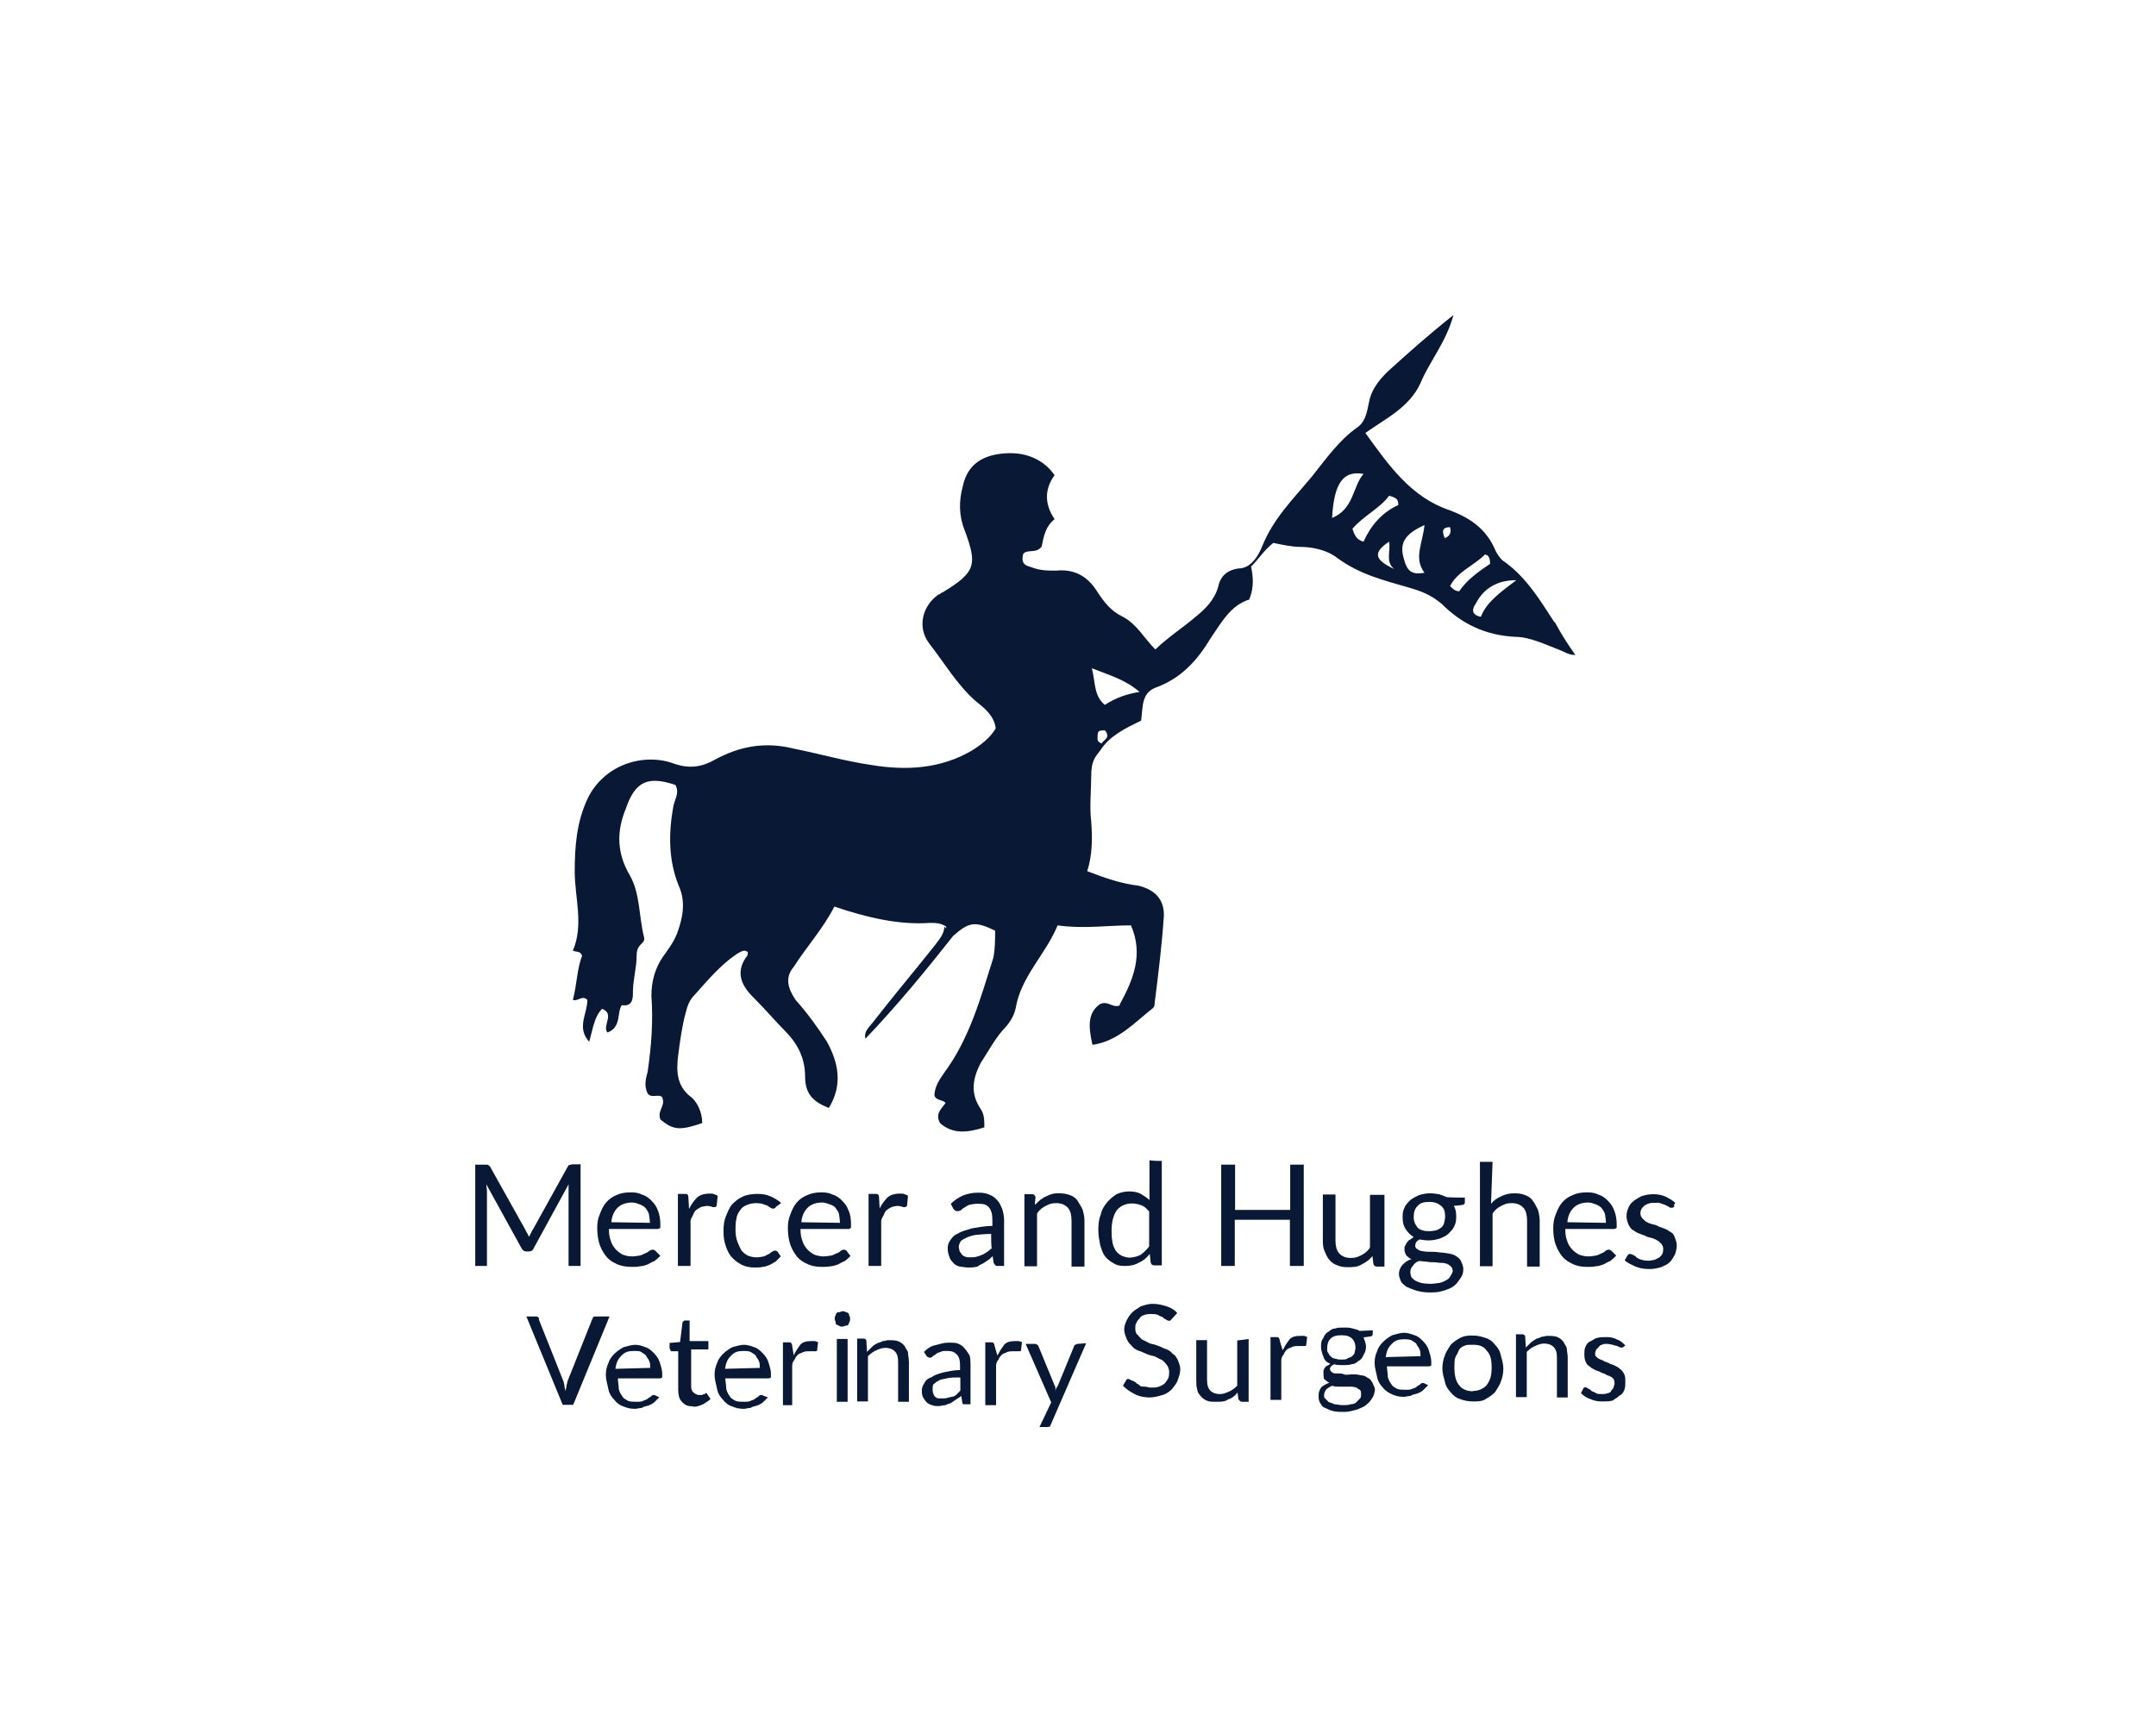 <?xml version="1.0" encoding="UTF-8"?>
<svg id="Layer_1" xmlns="http://www.w3.org/2000/svg" version="1.1" viewBox="0 0 700 557">
  <!-- Generator: Adobe Illustrator 29.5.0, SVG Export Plug-In . SVG Version: 2.1.0 Build 137)  -->
  <defs>
    <style>
      .st0 {
        fill: #091935;
      }
    </style>
  </defs>
  <path class="st0" d="M504.7,202.1c-4.7-7.2-8.9-14.3-16.1-19.6-1.2-.6-2.4-2.4-3-3.6-3-7.2-8.3-10.7-14.9-13.2-12.5-4.2-19.6-14.3-27.4-25.1,6.6-4.7,14.3-8.3,17.9-16.2,3-7.2,8.3-13.2,10.7-22.1-8.3,6.6-14.9,12.5-21.5,18.5-3,3-5.3,6-6,10.2-.6,3-1.2,6-3.6,7.7-6,4.2-10.2,10.2-14.9,16.1-6,7.2-12.5,13.6-16.1,22.6-1.2,3-3.6,7.2-7.7,7.2-4.2.6-6,3-6.6,6-1.2,4.2-4.2,7.2-7.2,9.6-4.2,3.6-8.9,6.6-13.2,10.7-3.6-3.6-6-8.3-10.7-10.7-3.6-1.7-6-4.7-8.3-8.3-3-4.7-7.2-7.2-13.2-6.6-3,0-5.3,0-8.3-1.2-2.4-.6-3-1.7-2.4-4.2,1.3-1.7,4.2,0,6-2.4.6-3,1.2-6.6,4.2-8.9-3.6-5.3-3-10.2,0-14.3-4.2-6-11.3-8.3-19.6-6.6-5.3,1.2-8.9,4.2-10.2,10.2-1.3,4.7-1.3,9.6.6,14.3,4.2,11.3,3.6,13.6-7.2,20.2-.6,0-.6.6-1.2.6-5.3,3.6-7.2,10.7-3,16.1,4.7,6,8.9,13.2,14.9,18.5,3,2.4,6,4.7,6.6,8.9-1.7,3-4.7,5.3-7.7,7.2-10.2,6-21.5,6.6-32.8,4.7-8.3-1.2-16.6-3.6-25.1-5.3-9.6-2.4-17.9-.6-25.6,3.6-4.2,2.4-8.3,3-13.2,1.3-9.6-3.6-22.6,0-28.1,11.3-3.6,7.7-4.2,15.5-4.2,23.8s3,17.2-.6,25.6c1.3.6,2.4,0,3,1.7-1.7,4.2-1.7,9.6-3,14.3,1.7.6,3-1.7,4.7,0,0,4.7-3.6,8.9.6,13.6,1.2-4.2,1.7-8.3,4.2-10.7,4.2,1.7,0,5.3,1.7,7.7,4.7-1.7,3-6.6,4.7-8.9,3.6.6,3.6-2.4,3.6-4.2,0-4.2,1.2-7.7,1.2-11.9s3-3.6,2.4-6c-1.7-6.6-1.2-14.3-4.7-20.2-4.2-7.2-4.2-14.3-1.2-21.5,3-8.9,7.2-10.7,16.1-7.7,1.3,2.4,0,4.2-.6,6.6-1.7,8.9-1.7,17.9,1.7,26.2,2.4,5.3,1.2,10.7-.6,15.5-1.2,3-3,5.3-4.7,7.7-2.4,3.6-3.6,7.7-3.6,12.5.6,8.3,0,16.1-1.2,24.5-.6,2.4-1.3,4.7,0,7.2,1.2,1.7,3.6,0,4.7,1.2,1.2,3-1.7,4.2-.6,7.2,4.2,3.6,6.6,3.6,13.6,1.2,0-3.6-1.7-7.2-4.2-8.9-4.2-3.6-4.2-8.3-3.6-13.2.6-4.7,1.3-9.6,2.4-13.6.6-2.4,1.2-4.2,3-6,4.2-4.7,8.3-9.6,13.6-13.2,1.2-.6,2.4-1.7,3.6-.6,0,.6,0,1.2-.6,1.7-3.6,5.3-1.2,9.6,3,13.6,3.6,3.6,6.6,7.2,9.6,10.2,4.2,4.2,6.6,8.9,6.6,14.9s3,8.3,7.7,10.2c4.7-7.7,3-14.9-.6-21.5-3-4.7-6.6-9.6-10.2-13.6-2.4-3.6-3.6-7.2-.6-10.7,4.2-6.6,9.6-12.5,13.2-19.6,10.7,3.6,20.9,6,31,5.3,1.7,0,3.6,0,5.3,1.2v.6l-.6-.6c0,2.4-1.7,4.2-3,6-6.6,8.3-13.6,16.6-20.2,25.1-1.3,1.7-3,3-2.4,5.3,10.2-10.7,19.6-22.1,28.5-33.4,5.3-4.7,7.2-4.7,13.6-1.7,0,3,0,6-.6,8.9-4.2,13.2-7.7,26.2-16.1,37.5-1.7,2.4-3,4.7-3,7.2.6,1.7,3,1.3,3.6,2.4-1.2,1.7-3.6,3.6-1.7,6.6,4.2,3.6,8.9,3,14.3,1.3,0-2.4,0-4.2-1.2-6-3.6-5.3-2.4-10.2,0-14.9,2.4-3.6,4.2-7.2,7.2-10.7,1.7-1.7,3.6-4.2,4.2-7.2,1.7-10.2,9.6-17.2,13.6-26.8,8.3,1.2,16.1,0,23.8,0,4.2,9.6.6,17.9-3.6,25.6,0,.6-.6.6-1.2.6-1.7,0-3-1.7-5.3-.6-4.2,3-3.6,7.7-2.4,13.2,8.3-1.2,13.6-7.2,19.6-11.9.6-.6.6-1.2.6-1.7,1.2-9.6,2.4-19.1,3-28.5,0-5.3-3-8.3-8.3-9.6-5.3-.6-10.7-2.4-16.6-4.7,1.7-5.3,1.7-10.7,1.3-16.1-.6-4.7,0-10.2,0-14.9s1.2-6,3-8.3c3-4.7,8.3-7.2,13.2-9.6.6-4.2,0-8.9,4.7-10.7,8.3-3,13.6-8.9,17.9-16.1,3.6-5.3,6.6-10.7,12.5-12.5,1.7-4.2,1.2-7.7.6-10.7,2.4-2.4,4.2-5.3,7.2-7.7,3,.6,6,1.3,8.9,1.3,4.2,0,8.9,1.2,11.9,3.6,7.2,5.3,14.9,7.2,23.2,9.6,4.2,1.2,7.2,2.4,10.7,5.3,6.6,6.6,14.3,10.2,23.8,10.7,4.7,0,9.6,2.4,14.3,4.2,1.7.6,3,1.7,5.3,1.7-2-2.8-4.4-6.4-6.7-10.7h0ZM357.6,241.4c-1.7-.6-1.2-1.7-1.2-3s1.2-1.2,2.4-1.2c1.9,2.5-.5,3-1.1,4.2ZM358.7,228.9c-3.6-3-3-7.2-4.2-11.9,6,2.4,10.7,3.6,15.5,7.7-4.1.6-7.7,1.9-11.3,4.2h0ZM432.5,168.2c.6-11.3,3.6-15.5,10.2-14.3-3.6,4.1-3,11.3-10.2,14.3ZM451,175.9c.6,3-1.3,6.6,1.7,8.9-6.4-3-7.1-5.3-1.7-8.9ZM442.7,175.9c-2.4-.6-3-2.4-3.6-4.2,3.6-4.2,8.9-6.6,11.9-10.7,2.4.6,3,1.2,3,3-5.3,2.4-8.9,6.6-11.3,11.9h0ZM455.9,181.8c-1.7-5.3,0-8.3,6.6-11.3-.6,6-3.6,10.7,0,15.5-3.6.6-5.5,0-6.6-4.2h0ZM470.8,171.2c.6,2.4-.6,3-1.7,3.6-.8-1.9-1.2-3.6,1.7-3.6ZM473.8,192c-1.7,0-2.4-1.2-3-1.7,2.4-4.7,7.7-6.6,11.3-10.2,1.2,0,1.7,1.2,1.7,3-3.6,2.4-7.7,5.3-10,8.9h0ZM480.8,200.3c-3-.6-3-2.4-1.7-4.2,2.4-4.7,6.6-7.7,13.2-7.7-5.5,4.2-9.7,7.2-11.5,11.9h0Z"/>
  <path class="st0" d="M188.5,378v33.1h-3.9v-26.5l-11.3,20.7c-.3.8-.9,1.1-1.7,1.1h-.6c-.8,0-1.3-.3-1.7-1.1l-11.4-20.7c0,.8.2,1.6.2,2.2v24.3h-3.8v-32.9h3.4c.3,0,.8,0,.9.2.2,0,.3.3.6.6l11.4,20.4c.2.3.3.8.6,1.1.2.3.3.8.6,1.1.2-.3.3-.8.6-1.2.2-.3.3-.8.6-1.1l11.3-20.4c.2-.3.3-.6.6-.6s.6-.2.9-.2c-.6,0,2.5,0,2.5,0h0Z"/>
  <path class="st0" d="M214.4,407.8c-.6.6-1.1,1.1-1.9,1.7-.8.3-1.6.8-2.2,1.1-.8.3-1.7.6-2.5.6-.9.2-1.7.2-2.7.2-1.7,0-3-.2-4.6-.8-1.3-.6-2.5-1.2-3.6-2.5-.9-1.1-1.7-2.5-2.2-3.9s-.8-3.5-.8-5.3.2-3.1.8-4.5c.6-1.6,1.1-2.7,2-3.8.9-1.1,2-1.9,3.4-2.5,1.2-.6,2.8-.9,4.6-.9s2.7.2,3.9.8c1.1.3,2.2,1.1,3,2,.9.9,1.6,1.9,2,3.1.5,1.2.8,2.8.8,4.5s0,1.1-.2,1.2c-.2.2-.3.3-.8.3h-15.7c0,1.6.2,2.8.6,3.8.3,1.1.9,2,1.6,2.8s1.6,1.3,2.2,1.7c.9.3,1.9.6,3,.6s1.9-.2,2.7-.3c.8-.2,1.3-.6,1.9-.8.6-.2.9-.6,1.3-.8.3-.2.8-.3.9-.3.3,0,.6.2.8.3l1.6,1.6h0ZM211,397c0-.9-.2-1.9-.3-2.7-.2-.8-.8-1.6-1.1-2-.6-.6-1.1-.9-1.9-1.2s-1.6-.6-2.5-.6c-1.9,0-3.6.6-4.7,1.7-1.1,1.1-1.9,2.8-2,4.7l12.5.2Z"/>
  <path class="st0" d="M223.7,392.6c.8-1.6,1.7-2.8,2.7-3.8,1.1-.9,2.5-1.2,3.9-1.2s.9,0,1.6.2c.3.2.9.2,1.1.6l-.3,3c0,.3-.3.6-.8.6s-.6,0-.9-.2c-.3,0-.9-.2-1.3-.2-.8,0-1.2.2-1.9.3-.6.2-1.1.6-1.6.9s-.9.9-1.1,1.6c-.3.6-.8,1.3-.9,2v14.7h-4.1v-23.4h2.2c.3,0,.8,0,.9.2s.3.3.3.9l.2,3.6h0Z"/>
  <path class="st0" d="M251.9,392c-.2.2-.2.3-.3.3s-.3.2-.6.2-.6-.2-.8-.3-.6-.3-.9-.6c-.3-.2-.9-.3-1.6-.6-.6-.2-1.3-.3-2.2-.3s-2.2.2-3,.6c-.9.3-1.7.9-2.2,1.7-.6.8-1.1,1.7-1.2,2.8-.3,1.1-.3,2.2-.3,3.6s.2,2.7.6,3.8c.5,1.1.8,2,1.3,2.8.6.8,1.2,1.2,2,1.7.8.3,1.7.6,2.8.6s1.9-.2,2.5-.3c.6-.2,1.1-.6,1.7-.8.3-.3.8-.6,1.1-.8.3-.2.6-.3.8-.3.3,0,.6.2.8.3l1.1,1.6-1.7,1.7c-.6.3-1.3.8-2,1.1-.8.3-1.6.6-2.2.6-.8.2-1.7.2-2.5.2-1.6,0-2.8-.2-4.1-.8-1.2-.6-2.2-1.3-3.1-2.2-.9-.9-1.7-2.2-2.2-3.8-.6-1.6-.8-3.1-.8-5s.2-3.5.8-4.9c.6-1.4,1.1-2.8,2-3.8.9-.9,2-1.9,3.4-2.5,1.2-.6,3-.9,4.7-.9s3,.2,4.4.8c1.2.6,2.5,1.2,3.4,2.2l-1.7,1.2h0Z"/>
  <path class="st0" d="M276.2,407.8c-.6.6-1.1,1.1-1.9,1.7-.8.3-1.6.8-2.2,1.1-.8.3-1.7.6-2.5.6-.9.2-1.7.2-2.7.2-1.7,0-3-.2-4.5-.8-1.3-.6-2.5-1.2-3.6-2.5-.9-1.1-1.7-2.5-2.2-3.9s-.8-3.5-.8-5.3.2-3.1.8-4.5c.6-1.6,1.1-2.7,2-3.8.9-1.1,2-1.9,3.5-2.5,1.2-.6,2.8-.9,4.5-.9s2.7.2,3.9.8c1.1.3,2.2,1.1,3,2,.9.9,1.6,1.9,2,3.1.6,1.2.8,2.8.8,4.5s0,1.1-.2,1.2c-.2.2-.3.3-.8.3h-15.4c0,1.6.2,2.8.6,3.8.3,1.1.9,2,1.6,2.8s1.6,1.3,2.2,1.7c.9.3,1.9.6,3,.6s1.9-.2,2.7-.3c.8-.2,1.2-.6,1.9-.8.6-.2.9-.6,1.2-.8.3-.2.8-.3.9-.3.3,0,.6.2.8.3l1.2,1.6h0ZM272.7,397c0-.9-.2-1.9-.3-2.7s-.8-1.6-1.1-2c-.3-.6-1.1-.9-1.9-1.2s-1.6-.6-2.5-.6c-1.9,0-3.6.6-4.7,1.7-1.1,1.1-1.9,2.8-2,4.7l12.5.2h0Z"/>
  <path class="st0" d="M285.5,392.6c.8-1.6,1.7-2.8,2.7-3.8,1.1-.9,2.5-1.2,3.9-1.2s.9,0,1.6.2c.3.2.9.2,1.1.6l-.3,3c0,.3-.3.6-.8.6s-.6,0-.9-.2c-.3,0-.9-.2-1.2-.2-.8,0-1.3.2-1.9.3-.6.2-1.1.6-1.6.9s-.9.9-1.1,1.6c-.3.6-.8,1.3-.9,2v14.7h-4.1v-23.4h2.2c.3,0,.8,0,.9.2s.3.3.3.9l.2,3.6h0Z"/>
  <path class="st0" d="M308.6,391c1.2-1.2,2.7-2.2,4.1-2.8,1.6-.6,3.1-.9,4.9-.9s2.5.2,3.5.6c.9.3,1.9.9,2.7,1.9.8.8,1.1,1.7,1.6,2.8.3,1.1.6,2.2.6,3.6v14.9h-1.9c-.3,0-.8,0-.9-.2s-.3-.3-.6-.8l-.3-2.2c-.6.6-1.1,1.1-1.9,1.6-.6.3-1.1.8-1.9,1.1s-.9.8-1.7.8c-.8.2-1.6.2-2.5.2s-1.7-.2-2.7-.3c-.8-.2-1.6-.6-2-1.1s-1.1-1.1-1.3-1.9c-.3-.8-.6-1.7-.6-2.8s.2-1.9.8-2.7c.6-.9,1.2-1.7,2.5-2.2,1.1-.8,2.7-1.1,4.5-1.7,1.9-.3,4.1-.8,6.7-.8v-1.9c0-1.9-.3-3.1-1.1-4.1s-1.9-1.2-3.5-1.2-1.9.2-2.7.3c-.8.2-1.2.6-1.7.9-.6.3-.9.6-1.2.9-.3.2-.8.3-1.1.3s-.6,0-.8-.2l-.6-.6-.8-1.6h0ZM321.8,400.7c-1.9,0-3.6.2-4.9.3-1.2.2-2.5.6-3.1.9s-1.6.8-1.9,1.2c-.3.6-.6,1.1-.6,1.7s.2,1.1.3,1.6c.2.3.6.8.8,1.1.3.3.8.6,1.1.6.3.2.9.2,1.6.2s1.2,0,2-.2c.6-.2,1.1-.3,1.7-.6.6-.2,1.1-.6,1.6-.9.6-.3.9-.8,1.6-1.2-.2,0-.2-4.7-.2-4.7h0Z"/>
  <path class="st0" d="M336.1,391.2c.6-.6,1.1-1.1,1.7-1.6.6-.3,1.1-.9,1.9-1.1.6-.3,1.2-.6,2-.8.8-.2,1.6-.2,2.2-.2,1.2,0,2.5.2,3.5.6.9.3,1.9.9,2.5,1.9s1.1,1.7,1.6,2.8c.3,1.1.6,2.2.6,3.6v14.9h-4.2v-14.9c0-1.7-.3-3.1-1.1-4.1-.8-.9-2-1.6-3.8-1.6s-2.2.3-3.5.9c-1.1.6-2,1.2-2.8,2.5v17.1h-4.1v-23.4h2.5c.6,0,.9.3,1.1.9l-.2,2.2h0Z"/>
  <path class="st0" d="M377.2,377v33.9h-2.5c-.6,0-.9-.3-1.1-.9l-.3-2.8c-.9,1.1-2,2.2-3.5,2.8-1.3.8-2.8,1.1-4.5,1.1s-2.7-.2-3.6-.8c-1.1-.6-2-1.2-2.8-2.2-.8-.9-1.2-2.2-1.7-3.8-.3-1.6-.6-3.1-.6-5s.2-3.5.8-4.9c.3-1.6,1.1-2.8,2-3.9s1.9-1.9,3.1-2.7c1.3-.6,2.7-.9,4.1-.9s2.7.2,3.8.8c.9.6,1.9,1.1,2.8,2v-13c0,.3,4.1.3,4.1.3h0ZM373.1,393.4c-.8-.9-1.6-1.7-2.5-2s-1.9-.6-3-.6c-2.2,0-3.8.8-5,2.2-1.1,1.6-1.7,3.8-1.7,6.6s.2,2.8.3,3.9c.2,1.1.6,1.9,1.1,2.7.6.8,1.1,1.1,1.9,1.6.8.3,1.6.6,2.5.6s2.5-.3,3.6-.9c.9-.6,1.9-1.6,2.8-2.7v-11.3h0Z"/>
  <path class="st0" d="M423.3,378v33.1h-4.5v-15h-17.9v15h-4.4v-32.9h4.5v14.7h17.9v-14.7h4.5v-.2h-.2,0Z"/>
  <path class="st0" d="M449.5,387.9v23.4h-2.5c-.6,0-.9-.3-1.1-.9l-.3-2.5c-.9,1.1-2,2-3.5,2.7-1.2.8-2.7.9-4.4.9s-2.5-.2-3.5-.6c-.9-.3-1.9-.9-2.5-1.7-.8-.8-1.1-1.7-1.6-2.8-.5-1.1-.6-2.2-.6-3.6v-14.9h4.1v14.9c0,1.7.3,3.1,1.1,4.1.8.9,2,1.6,3.8,1.6s2.2-.3,3.5-.9c1.1-.6,2-1.2,2.8-2.5v-17.1h4.7v.2h0Z"/>
  <path class="st0" d="M475.6,388.8v1.6c0,.6-.3.8-.9.9l-2.7.3c.6.9.8,2,.8,3.5s-.2,2.2-.6,3c-.3.9-1.1,1.7-1.9,2.5s-1.7,1.1-2.8,1.6c-1.1.3-2.2.6-3.6.6s-2-.2-3-.3c-.6.3-.9.6-1.1.9s-.3.8-.3,1.1c0,.6.2.9.8,1.2.3.3,1.1.6,1.7.6.8.2,1.6.2,2.5.2s1.9,0,2.8.2c.9,0,1.9.2,2.8.3.9.2,1.7.3,2.5.8s1.3.9,1.7,1.6c.3.8.8,1.6.8,2.7s-.2,1.9-.8,2.8c-.6.9-1.1,1.7-2,2.5s-2,1.2-3.5,1.7-2.8.6-4.5.6-3.1-.2-4.5-.6c-1.4-.5-2.2-.8-3.1-1.2-.8-.6-1.6-1.2-1.9-1.9-.3-.8-.6-1.6-.6-2.2,0-1.1.3-2,1.1-3,.8-.8,1.7-1.6,3-1.9-.8-.3-1.2-.8-1.7-1.2-.3-.6-.6-1.1-.6-2s0-.8.2-1.1c.2-.3.3-.8.6-1.1.2-.3.6-.8.9-.9s.8-.6,1.3-.9c-1.1-.6-2-1.6-2.7-2.7s-.9-2.2-.9-3.8.2-2.2.6-3c.3-.9,1.1-1.7,1.9-2.5.8-.6,1.7-1.1,2.8-1.6,1.1-.3,2.2-.6,3.6-.6s1.9.2,2.8.3c.9.2,1.7.6,2.5.9,0,.2,6.1.2,6.1.2h0ZM471.6,412.5c0-.6-.2-.9-.6-1.3-.3-.3-.8-.6-1.2-.8-.6-.2-1.1-.3-1.9-.3s-1.6-.2-2.2-.2-1.7,0-2.5-.2c-.8,0-1.7-.2-2.5-.2-.9.3-1.6.9-2,1.6-.6.6-.8,1.3-.8,2s.2.9.3,1.6c.2.3.8.8,1.2,1.1.6.3,1.2.6,2,.8.8.2,1.9.3,3,.3s2-.2,3-.3c.9-.2,1.7-.6,2.2-.9.6-.3,1.1-.8,1.3-1.3.6-.9.8-1.4.8-2h0ZM464.2,399.8c.8,0,1.6-.2,2.2-.3.6-.2,1.1-.6,1.6-.9.3-.3.8-.9.9-1.6s.3-1.1.3-1.9c0-1.6-.3-2.7-1.3-3.5s-2-1.3-3.8-1.3-3,.3-3.8,1.3c-.9.8-1.3,2-1.3,3.5s.2,1.3.3,1.9c.2.6.6,1.1.9,1.6.3.3.9.8,1.6.9.8.3,1.4.3,2.2.3Z"/>
  <path class="st0" d="M484.1,390.9c.9-1.1,2-1.9,3.5-2.5,1.1-.6,2.7-.9,4.1-.9s2.5.2,3.5.6c.9.3,1.9.9,2.5,1.9.6.8,1.1,1.7,1.6,2.8.3,1.1.6,2.2.6,3.6v14.9h-4.1v-14.9c0-1.7-.3-3.1-1.1-4.1-.8-.9-2-1.6-3.8-1.6s-2.2.3-3.5.9c-1.1.6-2,1.2-2.8,2.5v17.1h-4.1v-33.9h4.1l-.5,13.5h0Z"/>
  <path class="st0" d="M524.7,407.8c-.6.6-1.1,1.1-1.9,1.7-.8.3-1.6.8-2.2,1.1-.8.3-1.7.6-2.5.6-.9.2-1.7.2-2.7.2-1.7,0-3-.2-4.5-.8-1.2-.6-2.5-1.2-3.6-2.5-.9-1.1-1.7-2.5-2.2-3.9-.6-1.6-.8-3.5-.8-5.3s.2-3.1.8-4.5c.6-1.6,1.1-2.7,2-3.8.9-1.1,2-1.9,3.5-2.5,1.2-.6,2.8-.9,4.6-.9s2.7.2,3.9.8c1.1.3,2.2,1.1,3,2,.9.9,1.6,1.9,2,3.1.5,1.2.8,2.8.8,4.5s0,1.1-.2,1.2c-.2.2-.3.3-.8.3h-15.7c0,1.6.2,2.8.6,3.8.3,1.1.9,2,1.6,2.8s1.6,1.3,2.2,1.7c.9.3,1.9.6,3,.6s1.9-.2,2.7-.3c.8-.2,1.3-.6,1.9-.8.6-.2.9-.6,1.2-.8.3-.2.8-.3.9-.3.3,0,.6.2.8.3l1.6,1.6h0ZM521.4,397c0-.9-.2-1.9-.3-2.7-.2-.8-.8-1.6-1.1-2-.6-.6-1.1-.9-1.9-1.2s-1.6-.6-2.5-.6c-1.9,0-3.6.6-4.7,1.7-1.1,1.1-1.9,2.8-2,4.7l12.5.2Z"/>
  <path class="st0" d="M543.7,391.6c-.2.3-.3.6-.9.6s-.6,0-.8-.2c-.3-.2-.6-.3-1.1-.6-.3-.2-.9-.3-1.6-.6-.6-.3-1.2-.2-2-.2s-1.3,0-1.9.2c-.6.2-.9.3-1.6.8-.3.3-.8.8-.9,1.1-.2.3-.3.9-.3,1.3,0,.6.2,1.1.6,1.6.3.3.8.8,1.2,1.1.5.3,1.1.6,1.9.8.8.2,1.6.3,2.2.8.8.2,1.6.6,2.2.8.8.3,1.3.8,1.9,1.1.6.3.9.9,1.2,1.7s.6,1.6.6,2.5-.2,2-.6,3c-.5.9-.9,1.7-1.7,2.5s-1.7,1.1-2.8,1.6c-1.1.3-2.2.6-3.8.6s-3-.2-4.5-.8c-1.2-.6-2.5-1.1-3.5-2l.9-1.6c.2-.2.2-.3.3-.3.2-.2.3-.2.6-.2s.6.2.9.3c.3.2.8.3,1.1.8.3.2.9.6,1.7.8.6.2,1.6.3,2.2.3s1.6-.2,2-.3c.6-.2,1.1-.6,1.6-.8.3-.3.8-.8.9-1.1.2-.3.3-.9.3-1.6s-.2-1.1-.6-1.7c-.3-.3-.8-.8-1.3-1.1-.6-.3-1.1-.6-1.9-.8-.8-.2-1.6-.3-2.2-.8-.8-.2-1.6-.6-2.2-.8-.8-.3-1.2-.8-1.9-1.1-.6-.6-.9-1.1-1.2-1.7-.3-.8-.6-1.6-.6-2.7s.2-1.7.6-2.7c.3-.8.9-1.6,1.7-2.2.8-.6,1.6-1.1,2.7-1.6.9-.3,2.2-.6,3.6-.6s2.8.2,4.1.8c1.1.6,2.2,1.1,3.1,2l-.5.9h0Z"/>
  <path class="st0" d="M197.9,427.5l-11.8,28.7h-3.4l-11.8-28.7h3c.3,0,.8,0,.8.3.3,0,.3.3.3.8l8,20.1c0,.3.3,1.1.3,1.6s.3,1.1.3,1.6c0-.8.3-1.1.3-1.6s.3-1.1.3-1.6l8-20.1c0-.3.3-.3.3-.8.2-.2.5-.3.8-.3h4.6Z"/>
  <path class="st0" d="M214.1,453.7l-1.6,1.6c-.3.3-1.1.8-1.9,1.1-.8.3-1.6.3-2.2.8-.8,0-1.6.3-2.2.3-1.6,0-2.7-.3-3.8-.8-1.1-.3-2.2-1.1-3-2.2-.8-.8-1.6-1.9-1.9-3.5s-.8-3-.8-4.5.3-2.7.8-3.8c.3-1.1,1.1-2.2,1.9-3s1.9-1.6,3-2.2c1.1-.3,2.7-.8,3.8-.8s2.2.3,3.4.8c1.1.3,1.9,1.1,2.7,1.9.8.8,1.6,1.9,1.9,3s.8,2.2.8,3.8v1.1s-.3.3-.8.3h-13.6c0,1.1.3,2.2.3,3.5.3,1.1.8,1.9,1.1,2.2.3.8,1.1,1.1,1.9,1.6.8.3,1.6.3,2.7.3s1.6,0,2.2-.3c.6-.3,1.1-.3,1.6-.8s.8-.3,1.1-.8c.3-.3.8-.3.8-.3.2,0,.5.1.8.3l1.1.5h0ZM211.1,444.2c0-.8,0-1.6-.3-2.2-.3-.8-.8-1.1-1.1-1.9-.3-.3-1.1-.8-1.6-1.1-.3-.3-1.6-.3-2.2-.3-1.9,0-3,.3-4.2,1.6-1.1,1.1-1.6,2.2-1.9,4.2l11.3-.3h0Z"/>
  <path class="st0" d="M225.1,456.7c-1.6,0-2.7-.3-3.8-1.6-.8-.8-1.1-2.2-1.1-3.8v-12.5h-2.2c-.2,0-.3-.1-.3-.3,0-.3-.3-.3-.3-.8v-1.6l3.4-.3.8-6.4c0-.2.1-.3.3-.3l.3-.3h1.7v6.7h6.1v2.7h-5.6v12.1c0,.8.3,1.6.8,1.9.3.3,1.1.8,1.6.8h1.1c.3,0,.3-.3.8-.3s.3-.3.3-.3h.3c.2,0,.3.1.3.3l1.1,1.6c-.8.8-1.6,1.1-2.2,1.6-1.9.9-2.7.9-3.4.9h0Z"/>
  <path class="st0" d="M249.4,453.7l-1.6,1.6c-.3.3-1.1.8-1.9,1.1-.8.3-1.6.3-2.2.8-.8,0-1.6.3-2.2.3-1.6,0-2.7-.3-3.8-.8-1.1-.3-2.2-1.1-3-2.2-.8-.8-1.6-1.9-1.9-3.5s-.8-3-.8-4.5.3-2.7.8-3.8c.3-1.1,1.1-2.2,1.9-3s1.9-1.6,3-2.2c1.1-.3,2.7-.8,3.8-.8s2.2.3,3.4.8c1.1.3,1.9,1.1,2.7,1.9.8.8,1.6,1.9,1.9,3s.8,2.2.8,3.8v1.1s-.3.3-.8.3h-14c0,1.1.3,2.2.3,3.5.3,1.1.8,1.9,1.1,2.2.3.8,1.1,1.1,1.9,1.6.8.3,1.6.3,2.7.3s1.6,0,2.2-.3c.6-.3,1.1-.3,1.6-.8s.8-.3,1.1-.8c.3-.3.8-.3.8-.3.2,0,.5.1.8.3l1.4.5h0ZM246.7,444.2c0-.8,0-1.6-.3-2.2-.3-.8-.8-1.1-1.1-1.9-.3-.3-1.1-.8-1.6-1.1-.8-.3-1.6-.3-2.2-.3-1.9,0-3,.3-4.2,1.6-1.1,1.1-1.6,2.2-1.9,4.2l11.3-.3h0Z"/>
  <path class="st0" d="M257.7,440.1c.8-1.6,1.6-2.7,2.2-3.5.8-.8,1.9-1.1,3.5-1.1h1.1c.3,0,.8.3,1.1.3l-.3,2.7c0,.3-.3.3-.8.3h-1.9c-.8,0-1.1,0-1.9.3-.3.3-1.1.3-1.6.8s-.8.8-1.1,1.6c-.3.3-.8,1.1-.8,1.9v12.9h-3v-20.4h1.9c.3,0,.8,0,.8.3,0,0,.3.3.3.8l.5,3.1h0Z"/>
  <path class="st0" d="M276,428.3c0,.3,0,.8-.3,1.1,0,.3-.3.8-.3.8-.2.2-.5.3-.8.3s-.8.3-1.1.3-.8,0-1.1-.3c-.3,0-.3-.3-.8-.3-.2-.2-.3-.5-.3-.8s-.3-.8-.3-1.1,0-.8.3-1.1c0-.3.3-.8.3-.8,0,0,.3-.3.8-.3s.8-.3,1.1-.3.8,0,1.1.3c.3,0,.8.3.8.3.2.2.3.5.3.8.3.3.3.8.3,1.1ZM275.2,434.8v20.4h-3.5v-20.4h3.5Z"/>
  <path class="st0" d="M281.5,439l1.6-1.6c.8-.8,1.1-.8,1.6-1.1.3-.3,1.1-.3,1.9-.8.8,0,1.1-.3,1.9-.3s2.2,0,3,.3,1.6.8,2.2,1.6c.3.8,1.1,1.6,1.1,2.2s.3,1.9.3,3v12.9h-3.5v-12.9c0-1.6-.3-2.7-1.1-3.5-.8-.8-1.9-1.1-3-1.1s-1.9.3-3,.8c-.8.3-1.9,1.1-2.7,1.9v14.7h-3.5v-20.4h2.2c.3,0,.8.3.8.8l.2,3.5Z"/>
  <path class="st0" d="M300,439c1.1-1.1,2.2-1.9,3.8-2.2,1.1-.3,2.7-.8,4.2-.8s2.2,0,3,.3,1.6.8,2.2,1.6c.8.8,1.1,1.6,1.6,2.2.3,1.1.3,1.9.3,3v12.9h-2.4s-.3-.3-.3-.8l-.3-1.9c-.3.3-1.1.8-1.6,1.1-.5.3-1.1.8-1.6,1.1-.3.3-1.1.3-1.9.8-.8,0-1.6.3-2.2.3s-1.6,0-2.2-.3c-.8-.3-1.1-.3-1.9-1.1-.3-.3-.8-1.1-1.1-1.6-.3-.8-.3-1.6-.3-2.2s.3-1.6.8-2.2c.3-.8,1.1-1.6,2.2-1.9,1.1-.8,2.2-1.1,3.8-1.6,1.6-.3,3.5-.8,5.6-.8v-1.6c0-1.6-.3-2.7-1.1-3.5-.8-.8-1.6-1.1-3-1.1s-1.6,0-2.2.3c-.8.3-1.1.3-1.6.8s-.8.3-1.1.8c-.3.3-.8.3-.8.3-.2,0-.5-.1-.8-.3l-.3-.3-.9-1.4h0ZM311.6,447.3c-1.6,0-3,0-4.2.3-1.1.3-2.2.3-2.7.8-.8.3-1.1.8-1.6,1.1-.3.3-.3,1.1-.3,1.6s0,1.1.3,1.6c0,.3.3.8.8,1.1.3.3.8.3,1.1.3h1.1c.8,0,1.1,0,1.9-.3.3,0,1.1-.3,1.6-.3.3-.3.8-.3,1.1-.8l1.1-1.1v-4.2h-.2Z"/>
  <path class="st0" d="M323.9,440.1c.8-1.6,1.6-2.7,2.2-3.5.8-.8,1.9-1.1,3.5-1.1h1.1c.3,0,.8.3,1.1.3l-.3,2.7c0,.3-.3.3-.8.3h-1.9c-.8,0-1.1,0-1.9.3-.3.3-1.1.3-1.6.8s-.8.8-1.1,1.6c-.3.3-.8,1.1-.8,1.9v12.9h-3.5v-20.4h1.9c.3,0,.8,0,.8.3,0,0,.3.3.3.8l.9,3.1h0Z"/>
  <path class="st0" d="M352.6,436.3l-11.3,26c0,.3-.3.3-.3.8,0,0-.3.3-.8.3h-2.7l3.8-8-8.3-19h3c.2,0,.5.1.8.3l.3.3,5.3,12.9c.3.3.3,1.1.3,1.9,0-.8.3-1.1.8-1.9l5.3-12.9c0-.3.3-.3.3-.3.3,0,.3-.3.8-.3l2.7-.2h0Z"/>
  <path class="st0" d="M380.1,428.6c0,.3-.3.3-.3.3h-.3c-.2,0-.5-.1-.8-.3-.3-.3-.8-.3-1.1-.8-.3-.3-1.1-.3-1.6-.8-.8-.3-1.6-.3-2.2-.3s-1.6,0-2.2.3c-.8.3-1.1.3-1.6,1.1-.3.3-.8.8-1.1,1.6-.3.3-.3,1.1-.3,1.9s.3,1.6.8,1.9c.3.3.8,1.1,1.6,1.6.8.3,1.6.8,2.2,1.1.8.3,1.6.3,2.7.8,1.1.3,1.6.8,2.7,1.1.8.3,1.6.8,2.2,1.6.8.3,1.1,1.1,1.6,1.9.3.8.8,1.9.8,3s-.3,2.2-.8,3.5c-.3,1.1-1.1,1.9-1.9,3-.8.8-1.9,1.6-3,1.9s-2.7.8-4.2.8-3.5-.3-4.9-1.1c-1.6-.8-2.7-1.6-3.8-2.7l1.1-1.9.3-.3h.3s.3,0,.8.3c.2.2.5.3.8.3.3.3.8.3,1.1.8.3.3.8.3,1.1.8.3.3,1.1.3,1.6.3.8,0,1.1.3,1.9.3s1.9,0,2.7-.3c.8-.3,1.6-.8,1.9-1.1.3-.3.8-1.1,1.1-1.6.3-.8.3-1.6.3-2.2s-.3-1.6-.8-2.2c-.3-.3-.8-1.1-1.6-1.6-.8-.3-1.6-.8-2.2-1.1-.8-.3-1.6-.3-2.7-.8-.8-.3-1.6-.8-2.7-1.1-.8-.3-1.6-.8-2.2-1.6-.8-.8-1.1-1.1-1.6-2.2-.3-.8-.8-1.9-.8-3s.3-1.9.8-3,1.1-1.9,1.9-2.7,1.6-1.1,2.7-1.9c1.1-.3,2.2-.8,3.8-.8s3,.3,4.5.8c1.1.3,2.7,1.1,3.5,2.2l-2,2.2h0Z"/>
  <path class="st0" d="M405.4,434.8v20.4h-2.2c-.3,0-.8-.3-1.1-.8l-.3-2.2c-.8,1.1-1.9,1.9-3,2.2-1.1.8-2.2.8-3.8.8s-2.2,0-3-.3-1.6-.8-2.2-1.6c-.8-.8-1.1-1.6-1.1-2.2-.3-.8-.3-1.9-.3-3v-12.9h3.5v12.9c0,1.6.3,2.7,1.1,3.5s1.9,1.1,3,1.1,1.9-.3,3-.8c.8-.3,1.9-1.1,2.7-1.9v-14.7l3.8-.5h0Z"/>
  <path class="st0" d="M416.5,438.4c.8-1.6,1.6-2.7,2.2-3.5.8-.8,1.9-1.1,3.5-1.1h1.1c.3,0,.8.3,1.1.3l-.3,2.7c0,.3-.3.3-.8.3h-1.9c-.8,0-1.1,0-1.9.3-.3.3-1.1.3-1.6.8s-.8.8-1.1,1.6c-.3.3-.8,1.1-.8,1.9v12.9h-3.5v-20.4h1.9c.3,0,.8,0,.8.3,0,0,.3.3.3.8l.9,3.1h0Z"/>
  <path class="st0" d="M445.7,432.1v1.1c0,.3-.3.8-.8.8l-2.2.3c.3.8.8,1.9.8,3s-.3,1.9-.8,2.7c-.3.8-.8,1.6-1.6,1.9-.8.8-1.6,1.1-2.2,1.1-.8.3-1.9.3-3,.3s-1.9,0-2.7-.3c-.3.3-.8.3-1.1.8-.3.3-.3.8-.3.8,0,.3.3.8.8,1.1.3.3.8.3,1.6.3s1.6,0,2.2.3c.6.3,1.6,0,2.7,0s1.6,0,2.7.3c.8,0,1.6.3,2.2.8.8.3,1.1.8,1.6,1.6.3.8.8,1.6.8,2.2s-.3,1.9-.8,2.7c-.5.8-1.1,1.6-1.9,2.2-.8.8-1.9,1.1-3,1.6-1.1.3-2.7.8-4.2.8s-2.7,0-3.8-.3-1.9-.8-2.7-1.1c-.8-.3-1.1-1.1-1.6-1.9-.3-.8-.3-1.6-.3-1.9,0-1.1.3-1.9.8-2.7.8-.8,1.6-1.1,2.7-1.6-.8-.3-1.1-.8-1.6-1.1-.3-.3-.3-1.1-.3-1.9v-.8c0-.3.3-.8.3-.8.3-.3.3-.8.8-.8.3-.3.8-.3,1.1-.8-1.1-.3-1.9-1.1-2.2-2.2-.3-.8-.8-1.9-.8-3.5s.3-1.9.8-2.7c.3-.8.8-1.6,1.6-1.9.8-.8,1.6-1.1,2.2-1.1.8-.3,1.9-.3,3-.3s1.6,0,2.7.3c.8.3,1.6.3,2.2.8l4.4-.2h0ZM441.9,452.5c0-.3,0-.8-.3-1.1-.3-.3-.8-.3-1.1-.8-.3,0-1.1-.3-1.6-.3h-4.1c-.8,0-1.6,0-2.2-.3-.8.3-1.6.8-1.9,1.1-.3.3-.8,1.1-.8,1.9s0,.8.3,1.1l1.1,1.1c.3.3,1.1.3,1.9.8.8,0,1.6.3,2.7.3s1.9,0,2.7-.3c.8,0,1.6-.3,1.9-.8l1.1-1.1c.3-.3.3-.8.3-1.6h0ZM435.5,441.5c.8,0,1.6,0,1.9-.3s1.1-.3,1.6-.8.8-.8.8-1.1.3-1.1.3-1.6c0-1.1-.3-2.2-1.1-3s-1.9-1.1-3.5-1.1-2.7.3-3.5,1.1-1.1,1.9-1.1,3,0,1.1.3,1.6c.3.3.3.8.8,1.1.3.3.8.8,1.6.8.8.3,1.1.3,1.9.3h0Z"/>
  <path class="st0" d="M463.7,449.8l-1.6,1.6c-.5.5-1.1.8-1.9,1.1-.8.3-1.6.3-2.2.8-.8,0-1.6.3-2.2.3-1.6,0-2.7-.3-3.8-.8-1.1-.5-2.2-1.1-3-2.2-.8-.8-1.6-1.9-1.9-3.5s-.8-3-.8-4.5.3-2.7.8-3.8c.3-1.1,1.1-2.2,1.9-3s1.9-1.6,3-2.2c1.1-.3,2.7-.8,3.8-.8s2.2.3,3.5.8c1.1.3,1.9,1.1,2.7,1.9.8.8,1.6,1.9,1.9,3s.8,2.2.8,3.8v1.1s-.3.3-.8.3h-13.6c0,1.1.3,2.2.3,3.5.3,1.1.8,1.9,1.1,2.2.3.8,1.1,1.1,1.9,1.6.8.3,1.6.3,2.7.3s1.6,0,2.2-.3c.8-.3,1.1-.3,1.6-.8s.8-.3,1.1-.8c.3-.3.8-.3.8-.3.2,0,.5.1.8.3l1.1.5h0ZM461.2,440.4c0-.8,0-1.6-.3-2.2-.3-.8-.8-1.1-1.1-1.9-.3-.3-1.1-.8-1.6-1.1-.8-.3-1.6-.3-2.2-.3-1.9,0-3,.3-4.2,1.6-1.1,1.1-1.6,2.2-1.9,4.2l11.3-.3h0Z"/>
  <path class="st0" d="M478.2,433.7c1.6,0,2.7.3,4.2.8,1.1.3,2.2,1.1,3,2.2.8.8,1.6,1.9,1.9,3.5.3,1.1.8,2.7.8,4.2s-.3,3-.8,4.2c-.3,1.1-1.1,2.2-1.9,3.5-.8.8-1.9,1.6-3,2.2-1.1.8-2.7.8-4.2.8s-3-.3-4.2-.8c-1.1-.3-2.2-1.1-3-2.2-.8-.8-1.6-1.9-1.9-3.5-.3-1.1-.8-2.7-.8-4.2s.3-3,.8-4.2c.3-1.1,1.1-2.2,1.9-3.5.8-.8,1.9-1.6,3-2.2,1.6-.8,2.7-.8,4.2-.8ZM478.2,451.7c1.9,0,3.5-.8,4.5-1.9,1.1-1.6,1.6-3,1.6-5.6s-.3-4.2-1.6-5.6c-1.1-1.6-2.7-1.9-4.5-1.9s-1.9,0-2.7.3c-.8.3-1.6.8-1.9,1.6-.3.8-.8,1.6-1.1,2.2-.3,1.1-.3,1.9-.3,3.5s.3,4.2,1.6,5.6c.9,1.2,2.5,1.9,4.4,1.9h0Z"/>
  <path class="st0" d="M495.4,437.6l1.6-1.6c.3-.3,1.1-.8,1.6-1.1.3-.3,1.1-.3,1.9-.8.8,0,1.1-.3,1.9-.3s2.2,0,3,.3,1.6.8,2.2,1.6c.3.8,1.1,1.6,1.1,2.2s.3,1.9.3,3v12.9h-3.5v-12.9c0-1.6-.3-2.7-1.1-3.5s-1.9-1.1-3-1.1-1.9.3-3,.8c-.8.3-1.9,1.1-2.7,1.9v14.7h-3.5v-20.4h2.2c.3,0,.8.3.8.8l.2,3.5h0Z"/>
  <path class="st0" d="M527.1,437.3c0,.3-.3.3-.8.3-.2,0-.5-.1-.8-.3-.3,0-.3-.3-.8-.3s-.8-.3-1.1-.3-1.1-.3-1.9-.3-1.1,0-1.6.3c-.3,0-.8.3-1.1.8-.3.3-.8.8-.8.8,0,.3-.3.8-.3,1.1s0,1.1.3,1.1c.3.3.8.8,1.1.8.3.3,1.1.3,1.6.8.8.3,1.1.3,1.9.8.8.3,1.1.3,1.9.8.8.3,1.1.8,1.6,1.1.3.3.8.8,1.1,1.6.3.8.3,1.1.3,2.2s0,1.9-.3,2.7c-.3.8-.8,1.6-1.6,1.9-.8.8-1.6,1.1-2.2,1.6-1.1.3-1.9.3-3.5.3s-2.7-.3-3.8-.8c-1.1-.3-2.2-1.1-3-1.9l.8-1.6.3-.3h.3c.2,0,.5.1.8.3.3.3.8.3,1.1.8.3.3.8.3,1.6.8.3.3,1.1.3,1.9.3s1.1,0,1.9-.3c.3,0,1.1-.3,1.1-.8.3-.3.8-.8.8-1.1s.3-.8.3-1.1,0-1.1-.3-1.6c-.3-.3-.8-.8-1.1-.8-.3-.3-1.1-.3-1.6-.8-.8-.3-1.1-.3-1.9-.8-.8-.3-1.1-.3-1.9-.8-.8-.3-1.1-.8-1.6-1.1-.5-.3-.8-.8-1.1-1.6-.3-.8-.3-1.6-.3-2.2s0-1.6.3-2.2c.3-.8.8-1.6,1.6-1.9s1.6-1.1,2.2-1.1c.8-.3,1.9-.3,3-.3,1.6,0,2.7.3,3.5.8,1.1.3,1.9,1.1,2.7,1.9l-.6.5h0Z"/>
</svg>